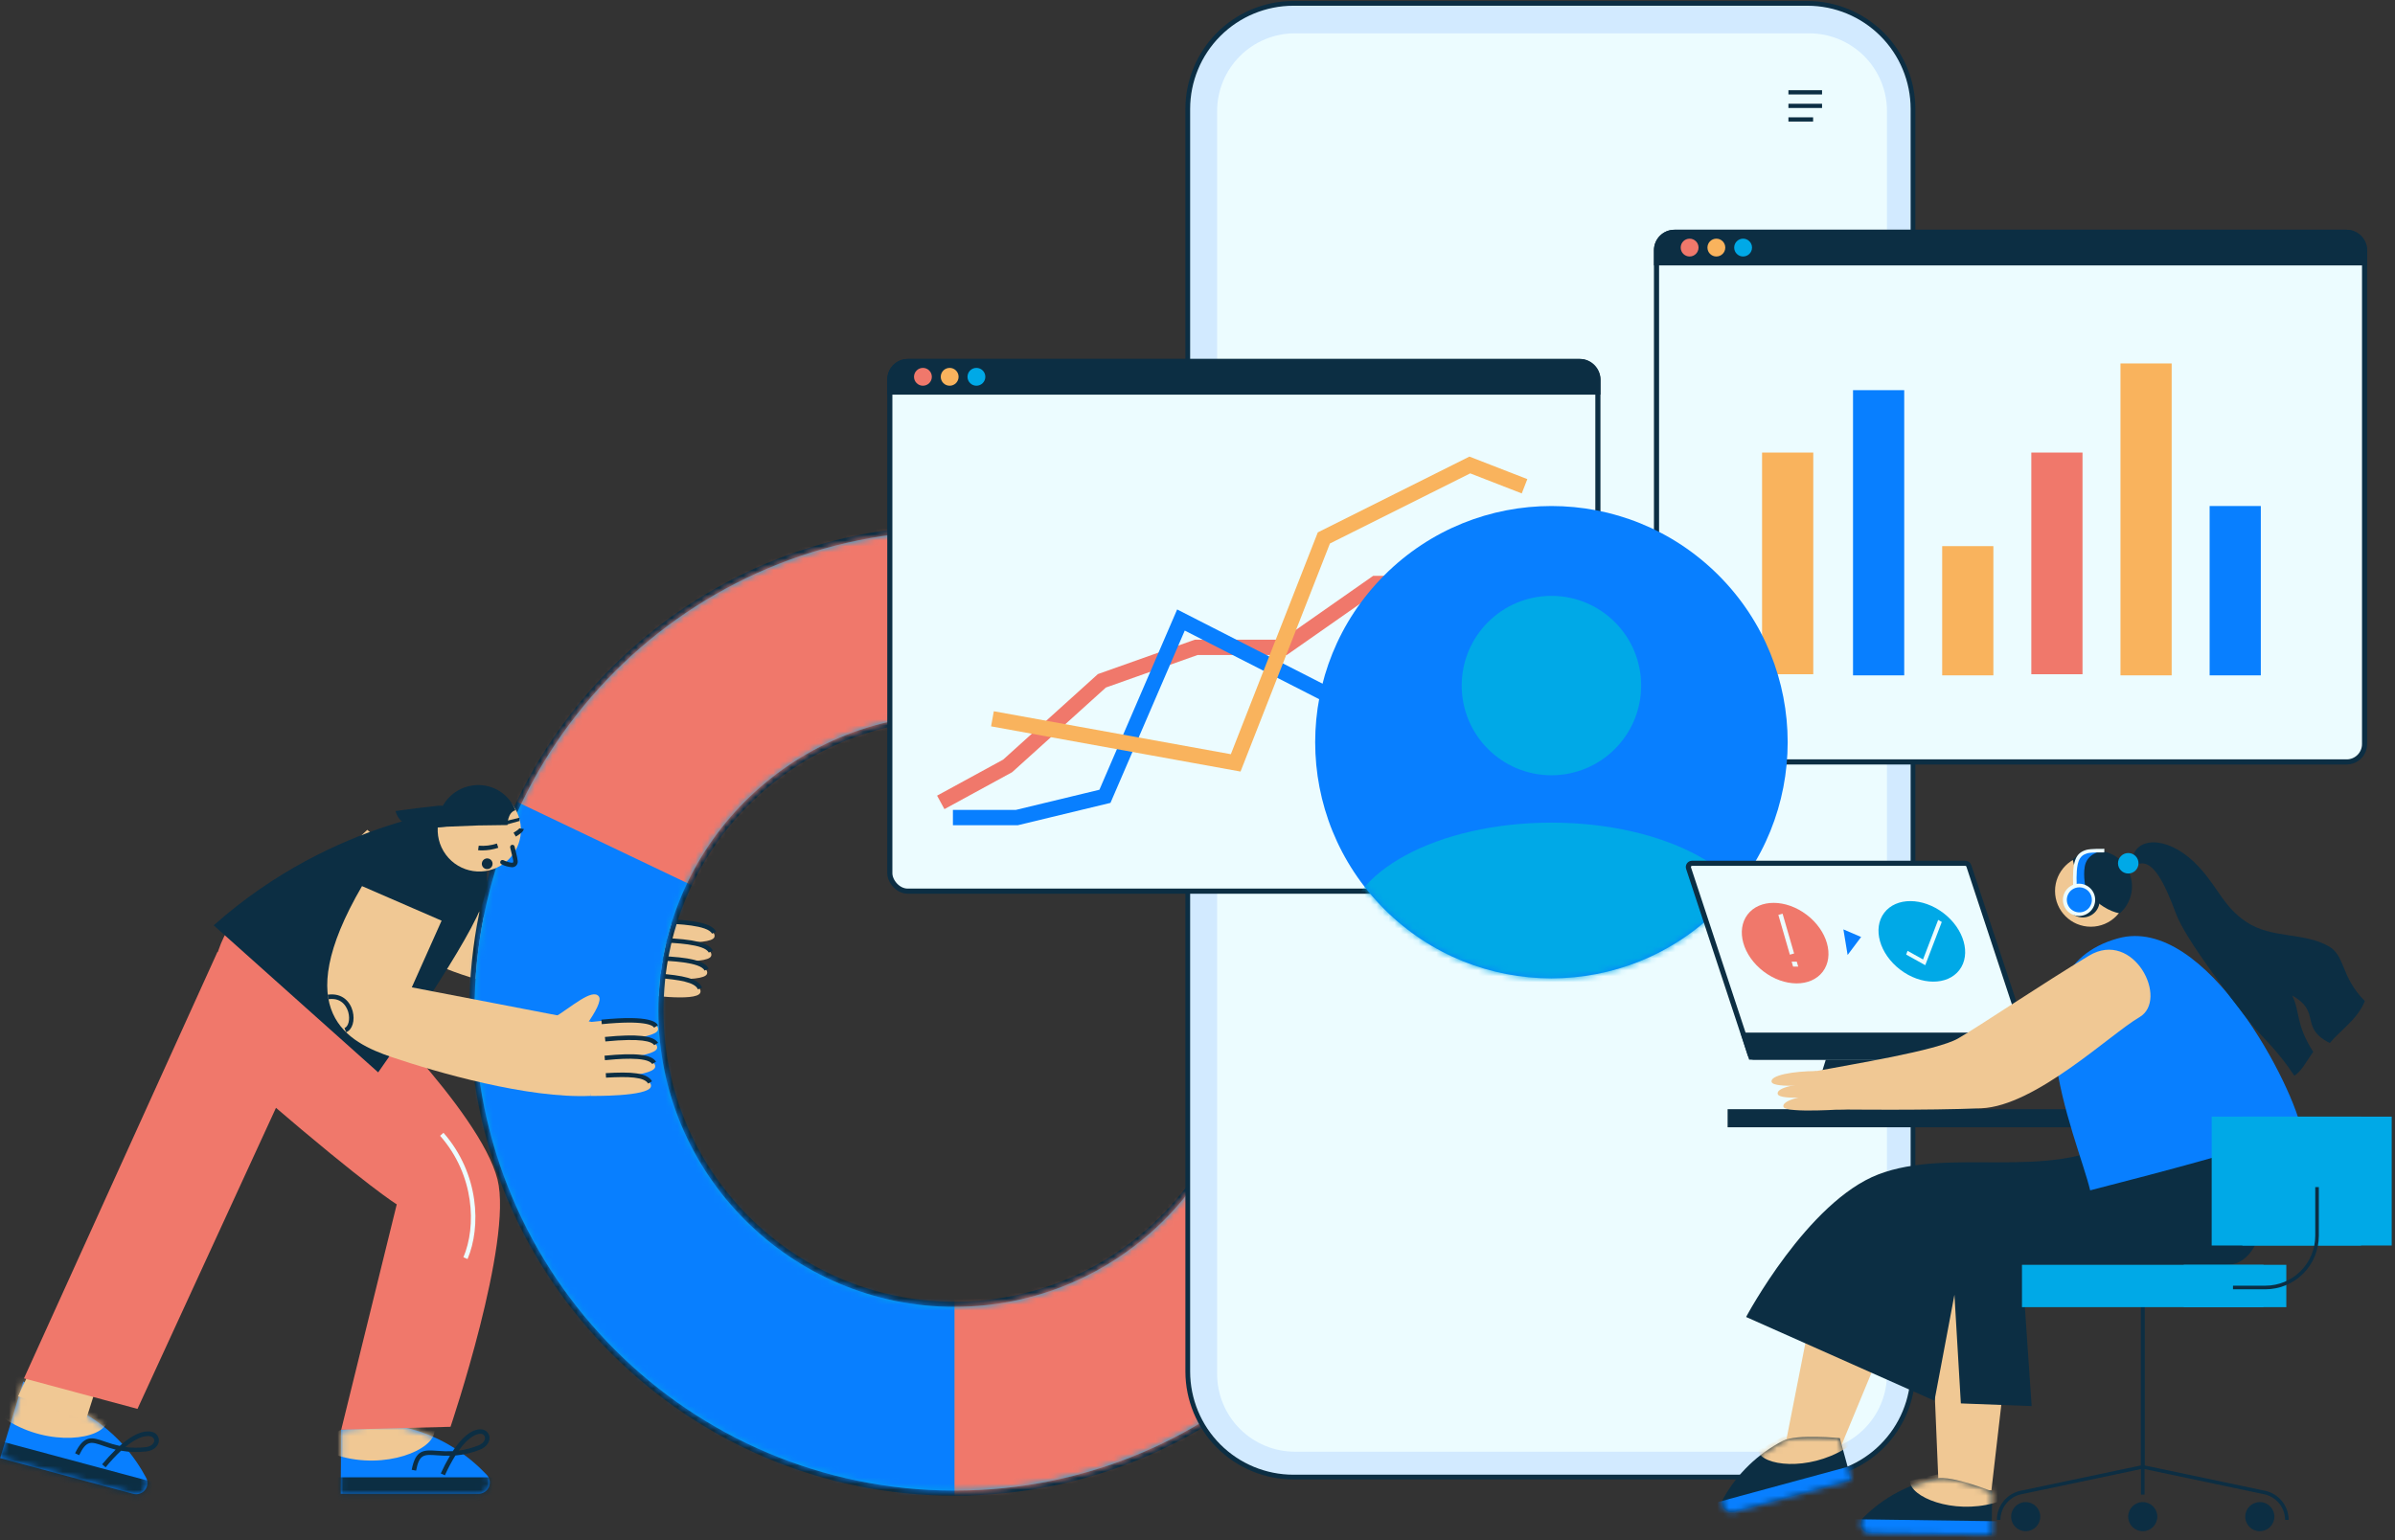 <?xml version="1.0" encoding="UTF-8"?> <svg xmlns="http://www.w3.org/2000/svg" width="401" height="258" viewBox="0 0 401 258" fill="none"><rect x="0" y="0" width="401" height="258" fill="#333333" stroke="none"/> <path d="M101.198 154.575C105.612 151.272 110.412 146.831 111.824 148.526C112.95 149.878 104.79 157.683 104.79 157.683L101.198 154.575Z" fill="#F0C894"></path> <path d="M108.592 154.158C114.277 154.203 120.147 155.263 119.615 156.936C119.082 158.609 108.077 157.439 108.077 157.439L108.592 154.158Z" fill="#F0C894"></path> <path d="M119.208 156.374C118.555 154.934 113.207 154.749 111.451 154.688L111.476 153.935C116.784 154.118 119.301 154.754 119.894 156.062L119.208 156.374Z" fill="#0C2E43"></path> <path d="M61.494 138.985C72.444 148.581 83.932 154.937 83.932 154.937C83.932 154.937 105.204 154.645 108.655 154.216L107.65 166.562C107.65 166.562 88.167 166.354 79.95 164.035C65.898 160.074 50.981 148.873 50.981 148.873L61.494 138.985Z" fill="#F0C894"></path> <path d="M108.053 157.323C113.738 157.368 119.608 158.428 119.073 160.101C118.538 161.774 107.538 160.604 107.538 160.604L108.053 157.323Z" fill="#F0C894"></path> <path d="M118.662 159.536C118.009 158.097 112.663 157.911 110.907 157.851L110.932 157.097C116.238 157.281 118.755 157.916 119.35 159.225L118.662 159.536Z" fill="#0C2E43"></path> <path d="M107.353 160.338C113.038 160.381 118.908 161.441 118.376 163.101C117.843 164.762 106.838 163.604 106.838 163.604L107.353 160.338Z" fill="#F0C894"></path> <path d="M117.964 162.553C117.311 161.114 111.963 160.928 110.207 160.868L110.232 160.114C115.54 160.297 118.057 160.933 118.65 162.242L117.964 162.553Z" fill="#0C2E43"></path> <path d="M106.929 163.061C111.938 163.249 117.843 164.601 117.253 166.251C116.663 167.902 107.049 166.472 107.049 166.472L106.929 163.061Z" fill="#F0C894"></path> <path d="M116.851 165.699C116.371 164.51 113.764 164.076 109.998 163.787L110.056 163.033C114.326 163.36 116.919 163.855 117.549 165.412L116.851 165.699Z" fill="#0C2E43"></path> <path d="M159.408 218.44V218.445C132.445 218.215 110.66 196.287 110.66 169.271C110.66 142.111 132.677 120.094 159.836 120.094C186.996 120.094 209.013 142.111 209.013 169.271C209.013 196.43 186.996 218.44 159.836 218.44H159.408ZM159.836 88.452C115.199 88.452 79.023 124.636 79.023 169.266C79.023 213.895 115.207 250.079 159.836 250.079C204.465 250.079 240.65 213.895 240.65 169.266C240.65 124.636 204.473 88.452 159.836 88.452Z" stroke="#0C2E43" stroke-width="0.857"></path> <path d="M159.836 88.881C115.436 88.881 79.451 124.873 79.451 169.266C79.451 213.658 115.444 249.65 159.836 249.65C204.229 249.65 240.221 213.658 240.221 169.266C240.221 124.873 204.236 88.881 159.836 88.881ZM159.836 218.876C132.44 218.876 110.231 196.667 110.231 169.271C110.231 141.874 132.44 119.666 159.836 119.666C187.232 119.666 209.441 141.874 209.441 169.271C209.441 196.667 187.232 218.868 159.836 218.868V218.876Z" fill="#00A9E7"></path> <mask id="mask0_608_485" style="mask-type:luminance" maskUnits="userSpaceOnUse" x="79" y="88" width="162" height="162"> <path d="M159.836 88.881C115.436 88.881 79.451 124.873 79.451 169.266C79.451 213.658 115.444 249.65 159.836 249.65C204.229 249.65 240.221 213.658 240.221 169.266C240.221 124.873 204.236 88.881 159.836 88.881ZM159.836 218.876C132.44 218.876 110.231 196.667 110.231 169.271C110.231 141.874 132.44 119.666 159.836 119.666C187.232 119.666 209.441 141.874 209.441 169.271C209.441 196.667 187.232 218.868 159.836 218.868V218.876Z" fill="white"></path> </mask> <g mask="url(#mask0_608_485)"> <path d="M253.844 169.271H159.834V263.281H253.844V169.271Z" fill="#087FFF"></path> <path d="M159.835 285.374V169.271L206.41 80.626L73.561 88.878L22.138 249.387L159.835 285.374Z" fill="#F0786B"></path> <path d="M159.835 169.271L65.99 124.481L75.443 224.676L159.835 268.064V169.271Z" fill="#087FFF"></path> <path d="M159.834 263.281H253.844L242.751 169.271H159.834V263.281Z" fill="#F0786B"></path> </g> <path d="M240.226 168.894H217.567V169.647H240.226V168.894Z" fill="#0C2E43"></path> <path d="M13.152 236.201C19.226 239.343 22.68 244.154 24.456 247.477C24.631 247.801 24.708 248.169 24.676 248.536C24.644 248.903 24.505 249.252 24.277 249.541C24.049 249.83 23.741 250.046 23.392 250.161C23.042 250.277 22.667 250.288 22.311 250.193L0.029 244.207L3.9 231.38C3.9 231.38 10.489 234.817 13.152 236.201Z" fill="#087FFF"></path> <mask id="mask1_608_485" style="mask-type:luminance" maskUnits="userSpaceOnUse" x="0" y="231" width="25" height="20"> <path d="M13.152 236.201C19.226 239.343 22.68 244.154 24.456 247.477C24.631 247.801 24.708 248.169 24.676 248.536C24.644 248.903 24.505 249.252 24.277 249.541C24.049 249.83 23.741 250.046 23.392 250.161C23.042 250.277 22.667 250.288 22.311 250.193L0.029 244.207L3.9 231.38C3.9 231.38 10.489 234.817 13.152 236.201Z" fill="white"></path> </mask> <g mask="url(#mask1_608_485)"> <path d="M17.946 238.065C17.109 241.177 8.264 242.303 1.288 237.927C-5.687 233.551 1.447 224.668 1.447 224.668L17.946 238.065Z" fill="#F0C894"></path> <path d="M-5.517 244.283L25.125 252.51L26.232 248.388L-4.41 240.161L-5.517 244.283Z" fill="#0C2E43"></path> </g> <path d="M17.552 227.854L14.329 237.995L3.037 233.845L7.107 225.136L17.552 227.854Z" fill="#F0C894"></path> <path d="M36.43 159.381L4.013 230.851L23.019 235.963L52.269 172.363L36.43 159.381Z" fill="#F0786B"></path> <path d="M17.684 245.747L17.104 245.244C17.812 244.385 18.567 243.564 19.365 242.788C18.569 242.589 17.885 242.353 17.287 242.145C15.243 241.434 14.479 241.17 13.251 243.717L12.572 243.391C14.079 240.235 15.461 240.713 17.534 241.434C18.354 241.732 19.193 241.976 20.046 242.165C23.326 239.251 25.148 239.653 25.71 239.904C26.01 240.028 26.259 240.249 26.418 240.532C26.576 240.815 26.635 241.143 26.584 241.464C26.476 242.125 25.853 242.946 24.444 243.094C23.053 243.253 21.647 243.21 20.269 242.966C19.347 243.835 18.483 244.764 17.684 245.747V245.747ZM20.99 242.351C22.103 242.492 23.229 242.502 24.344 242.378C25.328 242.273 25.753 241.773 25.816 241.373C25.842 241.216 25.812 241.055 25.732 240.917C25.652 240.78 25.526 240.674 25.376 240.62C25.193 240.524 23.791 240.03 20.99 242.338V242.351Z" fill="#0C2E43"></path> <path d="M67.646 239.052C74.325 240.509 78.91 244.26 81.497 247.008C81.75 247.275 81.918 247.611 81.983 247.973C82.047 248.336 82.003 248.709 81.858 249.047C81.712 249.385 81.471 249.673 81.163 249.875C80.856 250.078 80.496 250.185 80.128 250.186H57.045L57.118 239.444C57.118 239.444 64.707 238.412 67.646 239.052Z" fill="#087FFF"></path> <mask id="mask2_608_485" style="mask-type:luminance" maskUnits="userSpaceOnUse" x="57" y="238" width="26" height="13"> <path d="M67.646 239.052C74.325 240.509 78.91 244.26 81.497 247.008C81.75 247.275 81.918 247.611 81.983 247.973C82.047 248.336 82.003 248.709 81.858 249.047C81.712 249.385 81.471 249.673 81.163 249.875C80.856 250.078 80.496 250.185 80.128 250.186H57.045L57.118 239.444C57.118 239.444 64.707 238.412 67.646 239.052Z" fill="white"></path> </mask> <g mask="url(#mask2_608_485)"> <path d="M72.748 239.615C72.748 242.835 64.499 246.219 56.626 243.802C48.754 241.386 63.087 237.118 63.087 237.118L72.748 239.615Z" fill="#F0C894"></path> <path d="M51.728 251.693H83.455V247.425H51.728V251.693Z" fill="#0C2E43"></path> </g> <path d="M74.486 247.091L73.8 246.777C74.257 245.764 74.77 244.777 75.335 243.82C74.513 243.835 73.795 243.785 73.162 243.737C71.004 243.581 70.195 243.523 69.67 246.304L68.932 246.166C69.58 242.725 71.024 242.828 73.202 242.986C74.068 243.065 74.938 243.084 75.807 243.044C78.221 239.379 80.078 239.303 80.695 239.404C81.019 239.443 81.319 239.591 81.547 239.823C81.775 240.056 81.918 240.358 81.951 240.682C82.022 241.346 81.632 242.303 80.309 242.813C79.007 243.324 77.639 243.647 76.247 243.772C75.586 244.838 74.998 245.946 74.486 247.091ZM80.434 240.137C79.969 240.137 78.621 240.388 76.797 242.953C77.908 242.802 78.998 242.518 80.042 242.109C80.967 241.753 81.246 241.16 81.205 240.76C81.189 240.602 81.118 240.454 81.005 240.342C80.892 240.231 80.743 240.162 80.585 240.147C80.535 240.14 80.485 240.136 80.434 240.137V240.137Z" fill="#0C2E43"></path> <path d="M45.79 148.674C34.004 154.098 30.705 172.23 44.707 184.265C61.669 198.835 66.429 201.708 66.429 201.708L57.134 239.444L75.432 238.964C75.432 238.964 85.922 207.946 83.299 197.531C80.393 185.975 58.538 165.008 58.538 165.008L45.79 148.674Z" fill="#F0786B"></path> <path d="M78.282 210.865L77.589 210.571C79.777 205.408 79.49 196.842 73.688 190.223L74.253 189.721C80.272 196.589 80.56 205.494 78.282 210.865Z" fill="#ECFCFF"></path> <path d="M35.778 154.978C56.191 136.834 78.718 135.258 78.718 135.258C78.718 135.258 83.631 144.335 80.491 152.062C77.351 159.789 63.319 179.603 63.319 179.603L35.778 154.978Z" fill="#0C2E43"></path> <path d="M84.402 144.594C87.493 142.301 88.141 137.937 85.848 134.846C83.556 131.754 79.191 131.107 76.1 133.399C73.009 135.692 72.361 140.056 74.654 143.147C76.946 146.239 81.311 146.886 84.402 144.594Z" fill="#F0C894"></path> <path d="M73.477 134.938C70.183 135.299 69.309 135.409 66.227 135.832C67.169 139.334 71.606 138.813 74.813 138.419C78.02 138.025 75.601 134.706 73.477 134.938Z" fill="#0C2E43"></path> <path d="M80.036 138.249L84.968 138.18C84.968 138.18 84.95 136.07 86.302 135.707C85.79 134.409 84.884 133.304 83.712 132.547C82.539 131.791 81.159 131.421 79.766 131.49C77.976 131.569 76.29 132.353 75.074 133.669C73.859 134.986 73.213 136.729 73.277 138.52L80.036 138.249Z" fill="#0C2E43"></path> <path d="M86.971 136.955L86.971 137.503L84.703 138.13L84.703 137.503L86.971 136.955Z" fill="#0C2E43"></path> <path d="M80.746 142.43C80.513 142.433 80.279 142.421 80.048 142.392L80.153 141.638C81.182 141.727 82.217 141.603 83.195 141.274L83.429 141.99C82.563 142.275 81.658 142.423 80.746 142.43Z" fill="#0C2E43"></path> <path d="M80.681 144.534C80.707 144.357 80.785 144.192 80.905 144.059C81.025 143.927 81.182 143.833 81.355 143.79C81.528 143.747 81.711 143.756 81.879 143.816C82.047 143.877 82.193 143.986 82.299 144.13C82.405 144.274 82.466 144.446 82.474 144.624C82.482 144.803 82.437 144.98 82.344 145.132C82.252 145.285 82.116 145.407 81.954 145.482C81.792 145.558 81.611 145.583 81.435 145.556C81.2 145.519 80.989 145.391 80.848 145.199C80.707 145.008 80.647 144.769 80.681 144.534V144.534Z" fill="#0C2E43"></path> <path d="M85.706 145.246C85.092 145.198 84.494 145.027 83.948 144.743C83.862 144.697 83.798 144.62 83.768 144.528C83.739 144.436 83.745 144.336 83.787 144.248C83.829 144.161 83.903 144.093 83.994 144.059C84.085 144.025 84.185 144.027 84.274 144.065C84.937 144.382 85.716 144.567 85.877 144.469C85.995 144.321 85.98 144.218 85.626 142.786L85.427 141.95C85.404 141.853 85.421 141.75 85.473 141.665C85.526 141.58 85.61 141.519 85.707 141.496C85.805 141.473 85.907 141.49 85.992 141.543C86.077 141.595 86.138 141.679 86.161 141.777L86.359 142.611C86.741 144.206 86.811 144.495 86.447 144.949C86.353 145.051 86.238 145.13 86.11 145.181C85.982 145.233 85.844 145.255 85.706 145.246Z" fill="#0C2E43"></path> <path d="M86.368 140.113L85.981 139.465C86.79 138.983 86.924 138.787 86.944 138.727L87.697 138.842C87.624 139.279 87.137 139.654 86.368 140.113Z" fill="#0C2E43"></path> <path d="M92.649 170.506C95.684 168.665 99.125 165.503 100.246 166.859C101.366 168.215 95.496 175.126 95.496 175.126L92.649 170.506Z" fill="#F0C894"></path> <path d="M98.87 171.172C104.512 170.464 110.479 170.735 110.175 172.466C109.871 174.197 98.808 174.503 98.808 174.503L98.87 171.172Z" fill="#F0C894"></path> <path d="M109.523 172.112C109.272 171.702 107.9 170.825 100.758 171.529L100.686 170.775C109.063 169.951 109.89 171.278 110.163 171.71L109.523 172.112Z" fill="#0C2E43"></path> <path d="M98.727 174.257C104.369 173.551 110.335 173.822 110.018 175.551C109.702 177.279 98.651 177.59 98.651 177.59L98.727 174.257Z" fill="#F0C894"></path> <path d="M109.538 175.05C109.151 174.435 107.421 173.83 101.357 174.425L101.281 173.671C106.68 173.141 109.423 173.443 110.176 174.649L109.538 175.05Z" fill="#0C2E43"></path> <path d="M98.39 177.419C104.032 176.711 109.998 176.982 109.694 178.713C109.39 180.444 98.327 180.75 98.327 180.75L98.39 177.419Z" fill="#F0C894"></path> <path d="M109.2 178.208C108.363 176.87 103.038 177.392 101.289 177.565L101.214 176.812C106.489 176.294 109.079 176.591 109.838 177.817L109.2 178.208Z" fill="#0C2E43"></path> <path d="M98.327 180.183C103.319 179.706 109.352 180.266 108.983 181.979C108.614 183.692 98.9 183.549 98.9 183.549L98.327 180.183Z" fill="#F0C894"></path> <path d="M108.514 181.474C107.878 180.361 105.248 180.273 101.468 180.487L101.425 179.733C105.695 179.482 108.335 179.638 109.167 181.1L108.514 181.474Z" fill="#0C2E43"></path> <path d="M60.612 148.408C48.265 169.62 58.278 174.571 65.653 177.07C73.029 179.57 88.445 184.026 98.91 183.539L99.556 171.255L68.949 165.362L73.938 154.196L60.612 148.408Z" fill="#F0C894"></path> <path d="M57.959 172.883L57.678 172.182C58.351 171.913 58.637 170.733 58.321 169.55C58.155 168.944 57.431 166.992 54.98 167.351L54.869 166.598C57.308 166.241 58.637 167.784 59.047 169.346C59.456 170.909 59.006 172.463 57.959 172.883Z" fill="#0C2E43"></path> <path d="M302.629 0.564H216.541C206.782 0.564 198.871 8.475 198.871 18.234V229.715C198.871 239.474 206.782 247.385 216.541 247.385H302.629C312.388 247.385 320.299 239.474 320.299 229.715V18.234C320.299 8.475 312.388 0.564 302.629 0.564Z" fill="#D2EAFF"></path> <path d="M302.629 247.781H216.541C211.751 247.775 207.159 245.87 203.772 242.483C200.385 239.096 198.48 234.504 198.475 229.714V18.234C198.48 13.444 200.385 8.852 203.772 5.465C207.159 2.078 211.751 0.173 216.541 0.167H302.629C307.419 0.173 312.011 2.078 315.398 5.465C318.785 8.852 320.69 13.444 320.696 18.234V229.714C320.69 234.504 318.785 239.096 315.398 242.483C312.011 245.87 307.419 247.775 302.629 247.781V247.781ZM216.541 0.96C211.962 0.966 207.571 2.788 204.333 6.026C201.095 9.264 199.273 13.654 199.268 18.234V229.714C199.272 234.294 201.094 238.685 204.332 241.923C207.571 245.162 211.961 246.983 216.541 246.988H302.629C307.209 246.983 311.599 245.162 314.838 241.923C318.076 238.685 319.898 234.294 319.903 229.714V18.234C319.898 13.654 318.076 9.263 314.838 6.025C311.599 2.787 307.209 0.965 302.629 0.96H216.541Z" fill="#0C2E43"></path> <path d="M302.906 5.581H216.818C215.106 5.581 213.411 5.918 211.83 6.573C210.248 7.228 208.811 8.188 207.601 9.399C206.39 10.61 205.43 12.047 204.776 13.628C204.121 15.21 203.784 16.905 203.784 18.617V230.098C203.784 231.809 204.121 233.505 204.776 235.086C205.43 236.668 206.39 238.105 207.601 239.316C208.811 240.526 210.248 241.487 211.83 242.142C213.411 242.797 215.106 243.134 216.818 243.134H302.906C306.363 243.134 309.679 241.761 312.124 239.316C314.569 236.871 315.942 233.555 315.942 230.098V18.617C315.942 15.16 314.569 11.844 312.124 9.399C309.679 6.954 306.363 5.581 302.906 5.581Z" fill="#ECFCFF"></path> <rect x="148.985" y="60.551" width="118.554" height="88.701" rx="3" fill="#ECFCFF" stroke="#0C2E43" stroke-width="0.857"></rect> <path d="M148.557 63.551C148.557 61.657 150.092 60.122 151.985 60.122H264.539C266.433 60.122 267.968 61.657 267.968 63.551V66.093H148.557V63.551Z" fill="#0C2E43"></path> <ellipse cx="154.528" cy="63.108" rx="1.493" ry="1.493" fill="#F0786B"></ellipse> <ellipse cx="159.005" cy="63.108" rx="1.493" ry="1.493" fill="#F9B35D"></ellipse> <ellipse cx="163.483" cy="63.108" rx="1.493" ry="1.493" fill="#00A9E7"></ellipse> <path d="M258.312 87.55L239.984 97.732H230.312L215.039 108.422H200.276L184.494 114.022L168.712 128.277L157.513 134.386" stroke="#F0786B" stroke-width="2.571"></path> <path d="M256.275 106.386L236.421 108.931L221.657 116.059L197.73 103.841L185.003 133.368L170.24 136.931H159.549" stroke="#087FFF" stroke-width="2.571"></path> <path d="M166.168 120.386L206.895 127.768L221.658 90.095L246.094 77.877L255.258 81.441" stroke="#F9B35D" stroke-width="2.571"></path> <rect x="277.353" y="38.908" width="118.554" height="88.701" rx="3" fill="#ECFCFF" stroke="#0C2E43" stroke-width="0.857"></rect> <path d="M276.925 41.908C276.925 40.014 278.46 38.479 280.353 38.479H392.907C394.801 38.479 396.336 40.014 396.336 41.908V44.45H276.925V41.908Z" fill="#0C2E43"></path> <ellipse cx="282.896" cy="41.465" rx="1.493" ry="1.493" fill="#F0786B"></ellipse> <ellipse cx="287.374" cy="41.465" rx="1.493" ry="1.493" fill="#F9B35D"></ellipse> <ellipse cx="291.852" cy="41.465" rx="1.493" ry="1.493" fill="#00A9E7"></ellipse> <path d="M329.469 113.111L329.469 91.468" stroke="#F9B35D" stroke-width="8.571"></path> <path d="M299.313 112.922V75.795" stroke="#F9B35D" stroke-width="8.571"></path> <path d="M314.541 113.111L314.541 65.347" stroke="#087FFF" stroke-width="8.571"></path> <path d="M344.394 112.922V75.795" stroke="#F0786B" stroke-width="8.571"></path> <path d="M359.321 113.111L359.321 60.869" stroke="#F9B35D" stroke-width="8.571"></path> <path d="M374.248 113.111L374.248 84.751" stroke="#087FFF" stroke-width="8.571"></path> <path d="M287.729 152.276C303.176 136.828 303.176 111.784 287.729 96.336C272.281 80.889 247.237 80.889 231.789 96.336C216.342 111.784 216.342 136.828 231.789 152.276C247.237 167.723 272.281 167.723 287.729 152.276Z" fill="#087FFF"></path> <mask id="mask3_608_485" style="mask-type:alpha" maskUnits="userSpaceOnUse" x="220" y="84" width="80" height="80"> <path d="M287.729 152.276C303.176 136.828 303.176 111.784 287.729 96.336C272.281 80.889 247.237 80.889 231.789 96.336C216.342 111.784 216.342 136.828 231.789 152.276C247.237 167.723 272.281 167.723 287.729 152.276Z" fill="#077FFF"></path> </mask> <g mask="url(#mask3_608_485)"> <path d="M259.761 175.057C278.815 175.057 294.262 166.711 294.262 156.417C294.262 146.122 278.815 137.777 259.761 137.777C240.706 137.777 225.26 146.122 225.26 156.417C225.26 166.711 240.706 175.057 259.761 175.057Z" fill="#00A9E7"></path> </g> <path d="M259.759 129.842C268.056 129.842 274.781 123.116 274.781 114.82C274.781 106.523 268.056 99.798 259.759 99.798C251.463 99.798 244.737 106.523 244.737 114.82C244.737 123.116 251.463 129.842 259.759 129.842Z" fill="#00A9E7"></path> <path d="M305.07 15.107H299.439V15.816H305.07V15.107Z" fill="#0C2E43"></path> <path d="M305.07 17.377H299.439V18.086H305.07V17.377Z" fill="#0C2E43"></path> <path d="M303.573 19.649H299.439V20.358H303.573V19.649Z" fill="#0C2E43"></path> <path d="M315.713 224.213L308.333 242.012L299.108 241.083L303.269 219.919L315.713 224.213Z" fill="#F0C894"></path> <path d="M298.533 241.31C294.326 243.471 290.85 246.827 288.544 250.956C287.846 252.195 289.003 253.6 290.4 253.221L309.964 247.909L308.05 240.863C308.05 240.863 300.876 240.117 298.533 241.31Z" fill="#0C2E43"></path> <mask id="mask4_608_485" style="mask-type:luminance" maskUnits="userSpaceOnUse" x="288" y="240" width="22" height="14"> <path d="M298.533 241.31C294.326 243.471 290.85 246.827 288.544 250.956C287.846 252.195 289.003 253.6 290.4 253.221L309.964 247.909L308.05 240.863C308.05 240.863 300.876 240.117 298.533 241.31Z" fill="white"></path> </mask> <g mask="url(#mask4_608_485)"> <path d="M294.318 242.945C295.028 245.56 302.767 246.407 308.908 242.634C315.05 238.86 301.96 238.695 301.96 238.695L294.318 242.945Z" fill="#F0C894"></path> <path d="M313.862 244.446L286.966 251.749L287.907 255.214L314.803 247.912L313.862 244.446Z" fill="#087FFF"></path> </g> <path d="M337.016 218.577L333.429 249.587L324.615 249.587L323.121 214.046L337.016 218.577Z" fill="#F0C894"></path> <path d="M324.289 247.595C319.649 248.513 315.383 250.781 312.028 254.115C311.015 255.113 311.74 256.783 313.188 256.803L333.457 257.09L333.56 249.79C333.56 249.79 326.87 247.095 324.289 247.595Z" fill="#0C2E43"></path> <mask id="mask5_608_485" style="mask-type:luminance" maskUnits="userSpaceOnUse" x="311" y="247" width="23" height="11"> <path d="M324.288 247.595C319.648 248.513 315.382 250.781 312.027 254.115C311.014 255.113 311.739 256.783 313.187 256.803L333.456 257.09L333.559 249.79C333.559 249.79 326.869 247.095 324.288 247.595Z" fill="white"></path> </mask> <g mask="url(#mask5_608_485)"> <path d="M319.785 248.005C319.746 250.715 326.953 253.663 333.896 251.728C340.84 249.793 328.303 246.026 328.303 246.026L319.785 248.005Z" fill="#F0C894"></path> <path d="M338.159 254.836L310.292 254.442L310.241 258.032L338.108 258.426L338.159 254.836Z" fill="#087FFF"></path> </g> <path d="M377.242 189.127C381.107 200.645 379.102 211.864 372.711 211.864C366.321 211.864 338.547 211.836 338.547 211.836L340.164 235.495L328.31 235.049L327.236 216.849L323.891 234.602L292.354 220.571C292.354 220.571 302.633 201.252 314.489 196.693C326.345 192.134 342.846 197.708 354.229 191.132C365.612 184.555 377.242 189.127 377.242 189.127Z" fill="#0C2E43"></path> <path d="M289.259 185.771H352.963V188.799H289.259V185.771Z" fill="#0C2E43"></path> <path d="M293.618 177.052H339.367C339.789 177.052 340.088 176.638 339.955 176.237L329.645 145.013C329.561 144.759 329.323 144.587 329.056 144.587H283.307C282.884 144.587 282.586 145 282.718 145.402L293.029 176.626C293.113 176.88 293.35 177.052 293.618 177.052Z" fill="#ECFCFF" stroke="#0C2E43" stroke-width="0.857"></path> <path d="M340.817 177.48H292.86L291.422 172.939H339.38L340.817 177.48Z" fill="#0C2E43"></path> <path d="M303.057 185.91H318.431L321.069 177.48H305.697L303.057 185.91Z" fill="#0C2E43"></path> <path d="M305.852 185.61H331.046V186.209H305.852V185.61Z" fill="#0C2E43"></path> <path d="M354.623 157.157C334.973 162.603 347.834 190.441 349.962 199.362C364.726 195.567 372.215 193.498 385.377 189.508C384.321 182.587 369.449 153.051 354.623 157.157Z" fill="#087FFF"></path> <path d="M334.335 254.56H334.934C334.938 253.554 335.286 252.579 335.92 251.798C336.554 251.017 337.437 250.476 338.421 250.266L359.065 245.919V215.379H358.466V245.434L338.297 249.679C337.179 249.918 336.176 250.533 335.455 251.421C334.734 252.309 334.339 253.416 334.335 254.56V254.56Z" fill="#0C2E43"></path> <path d="M358.466 245.675H359.065V250.32H358.466V245.675Z" fill="#0C2E43"></path> <path d="M339.166 256.451C337.82 256.451 336.728 255.359 336.728 254.013C336.728 252.666 337.82 251.574 339.166 251.574C340.513 251.574 341.604 252.666 341.604 254.013C341.604 255.359 340.513 256.451 339.166 256.451Z" fill="#0C2E43"></path> <path d="M382.598 254.56H383.197C383.193 253.417 382.798 252.309 382.078 251.421C381.357 250.534 380.355 249.919 379.237 249.679L359.068 245.434V215.379H358.469V245.917L379.113 250.266C380.097 250.477 380.979 251.018 381.613 251.799C382.247 252.58 382.594 253.554 382.598 254.56V254.56Z" fill="#0C2E43"></path> <path d="M378.365 256.451C377.019 256.451 375.927 255.359 375.927 254.013C375.927 252.666 377.019 251.574 378.365 251.574C379.712 251.574 380.804 252.666 380.804 254.013C380.804 255.359 379.712 256.451 378.365 256.451Z" fill="#0C2E43"></path> <path d="M358.765 256.451C357.418 256.451 356.326 255.359 356.326 254.013C356.326 252.666 357.418 251.574 358.765 251.574C360.111 251.574 361.203 252.666 361.203 254.013C361.203 255.359 360.111 256.451 358.765 256.451Z" fill="#0C2E43"></path> <path d="M395.305 208.599H370.305V187.018H395.305V208.599Z" fill="#00A9E7"></path> <path d="M400.448 208.599H375.447V187.018H400.448V208.599Z" fill="#00A9E7"></path> <path d="M378.985 218.925H338.544V211.836H378.985V218.925Z" fill="#00A9E7"></path> <path d="M382.803 218.925H365.623V211.836H382.803V218.925Z" fill="#00A9E7"></path> <path d="M373.874 215.934H379.312C381.682 215.931 383.953 214.988 385.629 213.311C387.304 211.635 388.245 209.362 388.246 206.992V198.826H387.647V206.992C387.644 209.202 386.765 211.321 385.203 212.884C383.64 214.447 381.522 215.326 379.312 215.329H373.874V215.934Z" fill="#0C2E43"></path> <path d="M358.193 170.375C363.243 167.459 357.25 155.567 349.762 160.061C342.273 164.554 331.415 171.861 327.855 173.918C324.294 175.975 309.856 178.281 304.128 179.381C298.629 180.438 303.24 185.598 308.146 185.82C308.146 185.82 322.648 185.995 331.735 185.62C340.821 185.245 353.426 173.125 358.193 170.375Z" fill="#F0C894"></path> <path d="M304.128 179.381C300.256 179.397 296.258 180.098 296.635 181.226C297.012 182.355 304.495 181.602 304.495 181.602L304.128 179.381Z" fill="#F0C894"></path> <path d="M304.913 181.358C301.167 181.396 297.293 182.119 297.652 183.244C298.012 184.368 305.257 183.575 305.257 183.575L304.913 181.358Z" fill="#F0C894"></path> <path d="M305.402 183.227C302.101 183.361 298.212 184.28 298.612 185.39C299.011 186.5 309.396 185.741 309.396 185.741L305.402 183.227Z" fill="#F0C894"></path> <path d="M350.07 155.21C346.761 155.21 344.079 152.528 344.079 149.219C344.079 145.91 346.761 143.228 350.07 143.228C353.378 143.228 356.061 145.91 356.061 149.219C356.061 152.528 353.378 155.21 350.07 155.21Z" fill="#F0C894"></path> <path d="M357.13 143.392C358.081 140.037 363.485 140.067 368.242 145.274C371.46 148.796 372.336 151.916 376.166 154.448C380.367 157.224 385.634 156.114 389.836 158.444C392.749 160.059 391.824 163.504 395.95 167.655C394.76 170.711 391.691 172.692 390.091 174.692C384.926 172.091 388.748 169.498 383.78 166.73C385.146 169.418 384.288 171.435 387.305 176.159C385.896 178.178 385.375 179.341 384.147 180.17C381.226 175.731 378.424 173.377 376.931 171.494C373.531 167.204 365.944 157.337 364.345 153.054C362.455 147.985 360.55 144.026 358.169 144.672C357.209 144.935 357.13 143.392 357.13 143.392Z" fill="#0C2E43"></path> <path d="M354.906 152.978C356.104 151.934 356.84 150.458 356.95 148.873C357.059 147.288 356.535 145.724 355.492 144.525C354.449 143.327 352.972 142.592 351.387 142.482C349.802 142.372 348.238 142.896 347.04 143.939C347.912 148.458 351.231 152.237 354.906 152.978Z" fill="#0C2E43"></path> <path d="M355.126 145.796C354.456 145.126 354.456 144.04 355.126 143.37C355.796 142.701 356.882 142.701 357.552 143.37C358.222 144.04 358.222 145.126 357.552 145.796C356.882 146.466 355.796 146.466 355.126 145.796Z" fill="#00A9E7"></path> <path d="M348.724 153.199C349.245 153.319 349.798 152.834 349.962 152.117C350.126 151.4 349.838 150.719 349.319 150.605C348.8 150.492 348.244 150.971 348.081 151.686C347.917 152.401 348.205 153.078 348.724 153.199Z" fill="#ECFCFF"></path> <path d="M347.649 153.442C346.21 152.846 345.527 151.197 346.123 149.758C346.719 148.319 348.368 147.636 349.807 148.232C351.246 148.828 351.929 150.477 351.333 151.916C350.737 153.355 349.088 154.038 347.649 153.442Z" fill="#0C2E43"></path> <path d="M347.399 148.635C347.399 145.398 347.894 143.53 348.824 143.017C349.755 142.504 351.976 142.26 352.329 142.462C352.329 142.462 349.947 142.628 349.22 144.529C348.669 145.977 349.146 148.523 349.146 148.523L347.399 148.635Z" fill="#087FFF"></path> <path d="M347.067 152.856C345.887 152.255 345.417 150.811 346.017 149.63C346.618 148.45 348.062 147.98 349.242 148.58C350.423 149.181 350.893 150.624 350.293 151.805C349.692 152.986 348.248 153.456 347.067 152.856Z" fill="#087FFF"></path> <path d="M348.151 153.403C348.862 153.39 349.54 153.096 350.036 152.586C350.532 152.075 350.806 151.39 350.8 150.678C350.793 149.967 350.506 149.286 350 148.786C349.494 148.285 348.812 148.004 348.1 148.004C347.388 148.004 346.705 148.285 346.2 148.786C345.694 149.286 345.407 149.967 345.4 150.678C345.393 151.39 345.668 152.075 346.164 152.586C346.66 153.096 347.337 153.39 348.049 153.403H348.151ZM348.151 148.61H348.233C348.508 148.62 348.779 148.685 349.03 148.8C349.28 148.915 349.506 149.078 349.693 149.28C349.88 149.482 350.026 149.719 350.122 149.978C350.217 150.237 350.261 150.512 350.25 150.787V150.787C350.234 151.198 350.098 151.596 349.858 151.931C349.618 152.265 349.285 152.522 348.9 152.668C348.516 152.815 348.096 152.845 347.695 152.755C347.293 152.666 346.926 152.46 346.641 152.163C346.355 151.867 346.163 151.493 346.088 151.088C346.014 150.683 346.06 150.266 346.221 149.887C346.381 149.508 346.65 149.185 346.993 148.957C347.337 148.73 347.739 148.609 348.151 148.608V148.61Z" fill="#ECFCFF"></path> <path d="M347.109 148.437L347.708 148.413C347.544 144.233 348.145 143.311 349.469 142.919C350.052 142.747 351.728 142.747 352.323 142.761L352.337 142.162C352.247 142.162 350.092 142.11 349.3 142.344C347.46 142.893 346.949 144.311 347.109 148.437Z" fill="#ECFCFF"></path> <path d="M295.276 162.701C291.803 160.053 290.605 155.784 292.601 153.165C294.597 150.545 299.031 150.568 302.505 153.215C305.979 155.862 307.177 160.132 305.181 162.751C303.184 165.371 298.75 165.348 295.276 162.701Z" fill="#F0786B"></path> <path d="M318.161 162.406C314.687 159.759 313.49 155.489 315.486 152.87C317.482 150.251 321.916 150.273 325.39 152.92C328.864 155.568 330.061 159.837 328.065 162.457C326.069 165.076 321.635 165.053 318.161 162.406Z" fill="#00A9E7"></path> <path d="M322.348 161.653L319.155 159.875L319.383 159.246L321.978 160.692L324.513 154.063L325.117 154.413L322.348 161.653Z" fill="#ECFCFF"></path> <path d="M298.461 153.025L300.389 159.69L299.683 159.894L297.755 153.23L298.461 153.025Z" fill="#ECFCFF"></path> <path d="M299.983 161.065L300.837 161.063L301.077 161.888L300.222 161.89L299.983 161.065Z" fill="#ECFCFF"></path> <path d="M308.643 155.656L309.352 159.943L311.61 156.931L308.643 155.656Z" fill="#087FFF"></path> </svg> 